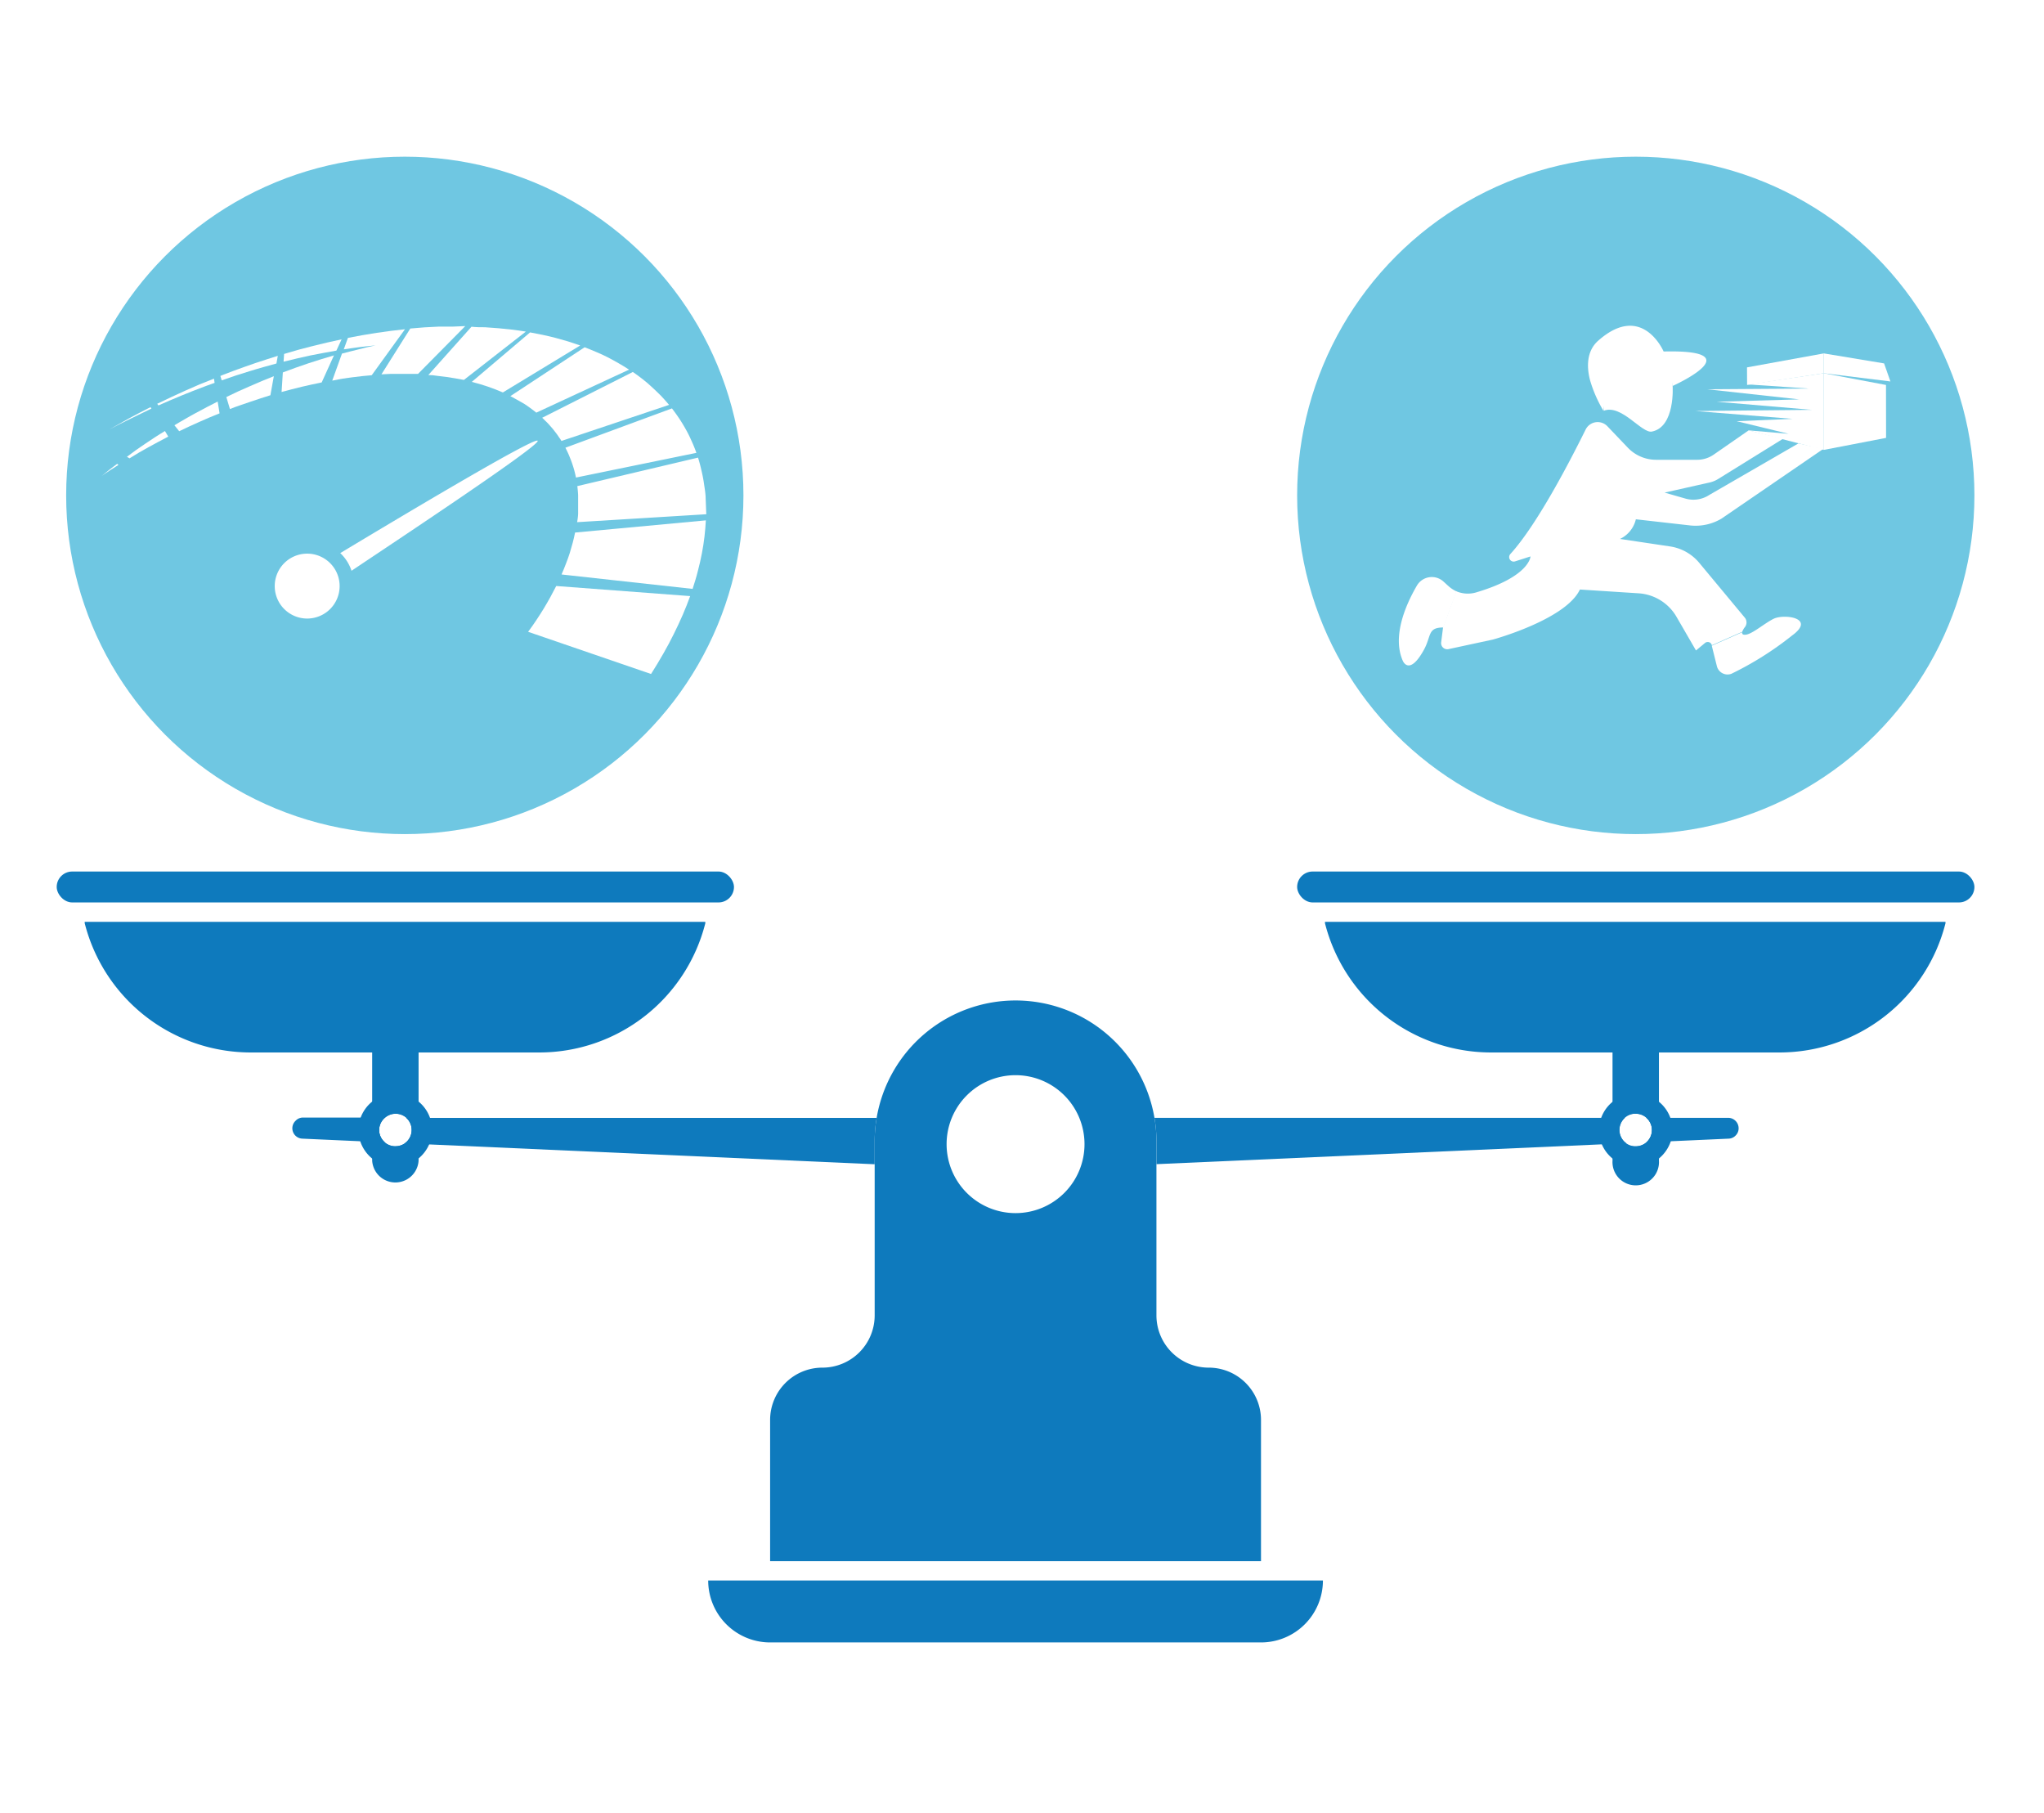 <svg id="レイヤー_1" data-name="レイヤー 1" xmlns="http://www.w3.org/2000/svg" viewBox="0 0 226.77 201.14"><defs><style>.cls-1{fill:#fff;}.cls-2{fill:#6fc7e2;}.cls-3{fill:#0e7abd;}</style></defs><rect class="cls-1" width="226.77" height="201.14"/><circle class="cls-2" cx="181.48" cy="54.95" r="37.57"/><circle class="cls-2" cx="44.91" cy="54.95" r="37.57"/><path class="cls-1" d="M37.68,65a3.6,3.6,0,1,1-3.6-3.59A3.6,3.6,0,0,1,37.68,65Z"/><path class="cls-1" d="M33.65,62.32a3,3,0,0,1,2.62,4.42,2.77,2.77,0,0,0-2.19-4.47,2.76,2.76,0,0,0-.57.06Z"/><path class="cls-1" d="M39,63.31C43.94,60,60,49.37,59.65,48.89s-16.81,9.4-21.9,12.46A4.72,4.72,0,0,1,39,63.31Z"/><path class="cls-1" d="M73.58,72.52q.63-1.09,1.17-2.19c.36-.72.69-1.43,1-2.14s.57-1.39.82-2.07L61.71,65c-.21.41-.43.83-.66,1.25s-.48.84-.73,1.26-.54.85-.82,1.28-.59.86-.91,1.29l13.64,4.68C72.71,74,73.16,73.26,73.58,72.52Z"/><path class="cls-1" d="M28.34,40.27l-1.26.44-1.27.46-.34.13-.34.13-.34.13-.34.14.15.49,1.54-.53,1.53-.48c.5-.16,1-.3,1.51-.45l1.49-.41.15-.85-1.23.39Z"/><path class="cls-1" d="M77.43,63.31c.17-.65.32-1.29.44-1.93s.22-1.25.29-1.87.12-1.2.15-1.79L63.8,59.07c-.07.37-.16.75-.26,1.13s-.21.76-.33,1.15-.27.78-.42,1.17-.31.8-.49,1.2l14.54,1.6C77.06,64.64,77.26,64,77.43,63.31Z"/><path class="cls-1" d="M11.74,52.48l.46-.31.47-.3.47-.3L13,51.45l-.44.33-.43.33-.42.34-.43.34Z"/><path class="cls-1" d="M55.32,36.41l-1.5-.11c-.5,0-1,0-1.51-.06L47.52,41.6q.49,0,1,.09l1,.12.95.15,1,.18,6.87-5.36c-.48-.08-1-.15-1.46-.21Z"/><path class="cls-1" d="M63.42,51.25q.15.42.27.84c.08.29.15.58.21.88l13.36-2.74c-.16-.45-.34-.9-.54-1.33a13.64,13.64,0,0,0-.63-1.27c-.23-.41-.47-.81-.73-1.2s-.53-.76-.81-1.13L62.73,49.66c.13.26.26.52.37.78S63.33,51,63.42,51.25Z"/><path class="cls-1" d="M27.82,44.55l1.11-.37L30,43.84l.38-2.11-1.34.54-1.32.57-1.31.58-1.3.62.4,1.33q.57-.23,1.14-.42Z"/><path class="cls-1" d="M71.83,42.49l-.53-.43-.54-.41-.55-.39L60.15,46.34a2.76,2.76,0,0,1,.3.29l.3.29.28.31.28.32.26.33.25.33.24.35c.08.11.16.23.23.35l11.94-4-.44-.51-.46-.5-.49-.48-.5-.47h0Z"/><path class="cls-1" d="M15.4,50.21l1.08-.61c.36-.2.72-.4,1.09-.59s.73-.39,1.1-.58l-.37-.62c-.37.22-.73.45-1.09.68l-1.07.71-1.06.73-1,.74.29.17Z"/><path class="cls-1" d="M78.29,55.37c0-.55-.09-1.08-.17-1.61a15.5,15.5,0,0,0-.29-1.54c-.11-.5-.24-1-.39-1.46L64.05,53.92q.06.46.09,1c0,.32,0,.65,0,1s0,.68,0,1-.06.7-.11,1l14.33-.88C78.33,56.48,78.32,55.92,78.29,55.37Z"/><path class="cls-1" d="M39.79,38.75l-.92.23-.93.24-1.08,3L38,42l1.09-.15,1.08-.13,1.07-.1,3.69-5.1-1.56.18-1.58.22-1.59.26-1.6.3-.46,1.27.89-.13.88-.12.88-.1.87-.09-.91.2Z"/><path class="cls-1" d="M21.72,45.81c-.4.22-.8.44-1.19.67s-.79.45-1.18.69l.53.66L21,47.3l1.11-.5,1.12-.49,1.13-.46-.21-1.31-1.21.62Z"/><path class="cls-1" d="M22.14,42.64l-1.58.69c-.52.23-1,.47-1.57.72l-1.55.74.14.18,1.26-.55,1.26-.53,1.27-.51,1.28-.49.29-.11.29-.1.29-.11.29-.1L23.74,42Z"/><path class="cls-1" d="M16.8,45.32l-.1-.16-1.15.59-1.15.61L13.26,47l-1.14.64,1.16-.6,1.17-.58,1.17-.57Z"/><path class="cls-1" d="M34.74,38.37l-1.61.42-1.61.47-.06.86c.5-.13,1-.25,1.49-.36l1.47-.33,1.46-.28,1.44-.26.58-1.25c-.53.11-1,.22-1.58.35Z"/><path class="cls-1" d="M61.64,37.48c-.46-.12-.93-.23-1.4-.33l-1.43-.28-6.47,5.49.89.24.88.28.85.31.83.34,8.58-5.21q-.68-.24-1.35-.45Z"/><path class="cls-1" d="M31.24,43.48l1.13-.3,1.12-.28,1.1-.25,1.1-.23,1.36-3-1.4.42-1.41.45-1.42.49-1.44.53Z"/><path class="cls-1" d="M58.12,44.77c.24.15.47.31.7.48s.46.34.68.52L69.79,41c-.38-.25-.78-.49-1.18-.72s-.8-.45-1.21-.66-.83-.4-1.26-.58-.84-.36-1.28-.52l-8.24,5.42c.26.13.51.27.76.41Z"/><path class="cls-1" d="M50.19,36.23c-.51,0-1,0-1.54,0l-1.56.08-1.57.13-3.2,5.08,1.06-.05,1,0h1l1,0,5.24-5.3Z"/><polygon class="cls-1" points="202.35 49.9 209.25 48.57 209.24 42.7 202.34 41.4 202.35 49.9"/><polygon class="cls-1" points="209.03 40.31 209.73 42.31 202.34 41.4 202.34 39.2 209.03 40.31"/><polygon class="cls-1" points="202.34 39.2 202.34 41.4 193.83 42.7 193.82 40.75 202.34 39.2"/><polygon class="cls-1" points="198.44 48.12 192.67 46.72 198.88 46.46 188.08 45.59 201.01 45.46 190.46 44.56 199.61 44.3 189.42 43.18 200.69 43.1 193.95 42.64 202.34 41.4 202.35 49.9 193.94 47.73 198.44 48.12"/><path class="cls-1" d="M185.57,42.81s.31,4.54-2.3,5.06c-1.13.23-3.37-3.07-5.34-2.31v-4l2.56-.41L184,39.87l1.53.7Z"/><path class="cls-1" d="M185.57,42.81s9.05-4.07-1-3.82c0,0-2.37-5.54-7.27-1.19-1.58,1.4-1.09,3.64-.88,4.42a14.46,14.46,0,0,0,1.47,3.34s.56-4.39,1.59-3.18a.8.8,0,0,0,1.16,0C182.07,41.1,185,38.82,185.57,42.81Z"/><path class="cls-1" d="M157.17,65a1.92,1.92,0,0,1,3-.47l.54.49a3.41,3.41,0,0,0,.89.58l-1.46,4c-1.81,0-1.3.94-2.2,2.54-1.62,2.89-2.31,1.15-2.31,1.15C154.44,70.59,155.94,67.12,157.17,65Z"/><path class="cls-1" d="M193.69,70.4c.74-.08,2.14-1.32,3.12-1.78,1.16-.54,4.7-.08,2,1.88a35.79,35.79,0,0,1-6.73,4.24,1.22,1.22,0,0,1-1.6-.84l-.57-2.28,3.37-1.49C193.26,70.32,193.34,70.44,193.69,70.4Z"/><path class="cls-1" d="M160.1,69.58l1.46-4a3.26,3.26,0,0,0,2.18.14c6-1.77,6.06-4,6.06-4l-1.72.55a.5.5,0,0,1-.52-.81c3-3.29,6.66-10.39,8.36-13.82a1.49,1.49,0,0,1,2.41-.36l2.29,2.4A4.34,4.34,0,0,0,183.76,51l4.49,0a3.22,3.22,0,0,0,1.87-.57L194,47.74l3.83.92-7.21,4.47a3.17,3.17,0,0,1-1,.4l-4.94,1.11,2.3.66a3.2,3.2,0,0,0,2.64-.39l9.91-5.73,2.76.61L191,57.52a5.61,5.61,0,0,1-3.41.77l-6.1-.69a3.24,3.24,0,0,1-1.76,2.18l5.55.83a5.22,5.22,0,0,1,3.25,1.83l5.07,6.1a.84.84,0,0,1,0,1,1.93,1.93,0,0,0-.31.54l-3.37,1.49a.47.47,0,0,0-.76-.25l-1,.83L186,68.42a5.25,5.25,0,0,0-4.21-2.61l-6.51-.42c-1.56,3.34-9.65,5.55-9.65,5.55L160.71,72a.68.68,0,0,1-.82-.76Z"/><path class="cls-3" d="M42.69,126.71l-1.4-.06L40,126.59l-6.43-.29a1.15,1.15,0,0,1-.76-2,1.12,1.12,0,0,1,.81-.34h9.06a1.79,1.79,0,0,0,0,2.72Z"/><path class="cls-3" d="M97.26,124a15.11,15.11,0,0,0-.22,2.62v2.52l-49.42-2.2-1.18-.05-1.53-.07a1.81,1.81,0,0,0,.16-2.82Z"/><path class="cls-3" d="M180.43,126.81l-1.53.07-1.18.05-49.42,2.2v-2.52a15.11,15.11,0,0,0-.22-2.62h52.19a1.81,1.81,0,0,0,.16,2.82Z"/><path class="cls-3" d="M192.89,125.15a1.11,1.11,0,0,1-.32.79,1.12,1.12,0,0,1-.78.36l-6.43.29-1.31.06-1.4.06a1.81,1.81,0,0,0,0-2.72h9.06A1.16,1.16,0,0,1,192.89,125.15Z"/><path class="cls-3" d="M134.1,151.7a5.8,5.8,0,0,1-5.8-5.8V126.61a15.11,15.11,0,0,0-.22-2.62,15.63,15.63,0,0,0-30.82,0,15.11,15.11,0,0,0-.22,2.62V145.9a5.8,5.8,0,0,1-5.8,5.8,5.8,5.8,0,0,0-5.8,5.8v15.67H139.9V157.5A5.8,5.8,0,0,0,134.1,151.7Zm-21.43-17.14a7.65,7.65,0,1,1,7.65-7.65A7.65,7.65,0,0,1,112.67,134.56Z"/><path class="cls-3" d="M78.57,175.31h68.2a0,0,0,0,1,0,0v0a6.87,6.87,0,0,1-6.87,6.87H85.44a6.87,6.87,0,0,1-6.87-6.87v0a0,0,0,0,1,0,0Z"/><path class="cls-3" d="M41.29,116.74v12a2.58,2.58,0,0,0,5.15,0v-12Zm4.38,8.6a1.8,1.8,0,0,1-1.81,1.8,1.77,1.77,0,0,1-1.17-.43,1.79,1.79,0,0,1,0-2.72,1.81,1.81,0,0,1,2.41,0A1.8,1.8,0,0,1,45.67,125.34Z"/><path class="cls-3" d="M9.4,102.25a1.24,1.24,0,0,0,0,.16,19,19,0,0,0,18.42,14.33h32a19,19,0,0,0,18.43-14.33c0-.06,0-.11,0-.16Z"/><rect class="cls-3" x="6.29" y="96.67" width="75.14" height="3.43" rx="1.72"/><path class="cls-3" d="M47.71,124a4.09,4.09,0,0,0-1.27-1.81,4.06,4.06,0,0,0-5.15,0A4.11,4.11,0,0,0,40,124a4.24,4.24,0,0,0-.22,1.35,4.35,4.35,0,0,0,.19,1.25,4.16,4.16,0,0,0,1.31,1.9,4.06,4.06,0,0,0,5.15,0,4.15,4.15,0,0,0,1.18-1.56,4.22,4.22,0,0,0,.32-1.59A4,4,0,0,0,47.71,124Zm-3.85,3.15a1.77,1.77,0,0,1-1.17-.43,1.79,1.79,0,0,1,0-2.72,1.81,1.81,0,0,1,2.41,0,1.81,1.81,0,0,1-.16,2.82A1.82,1.82,0,0,1,43.86,127.14Z"/><path class="cls-3" d="M178.9,116.74v12a2.58,2.58,0,1,0,5.15,0v-12Zm4.38,8.6a1.81,1.81,0,1,1-1.8-1.81,1.78,1.78,0,0,1,1.2.46A1.8,1.8,0,0,1,183.28,125.34Z"/><path class="cls-3" d="M147,102.25s0,.1,0,.16a19,19,0,0,0,18.42,14.33h32a19,19,0,0,0,18.42-14.33,1.24,1.24,0,0,0,0-.16Z"/><rect class="cls-3" x="143.91" y="96.67" width="75.14" height="3.43" rx="1.72"/><path class="cls-3" d="M185.32,124a4.08,4.08,0,0,0-7.92,1.35,4.22,4.22,0,0,0,.32,1.59,4.08,4.08,0,0,0,6.33,1.56,4.16,4.16,0,0,0,1.31-1.9,4.35,4.35,0,0,0,.19-1.25A4,4,0,0,0,185.32,124Zm-3.84,3.15a1.81,1.81,0,1,1,0-3.61,1.78,1.78,0,0,1,1.2.46,1.8,1.8,0,0,1-1.2,3.15Z"/></svg>